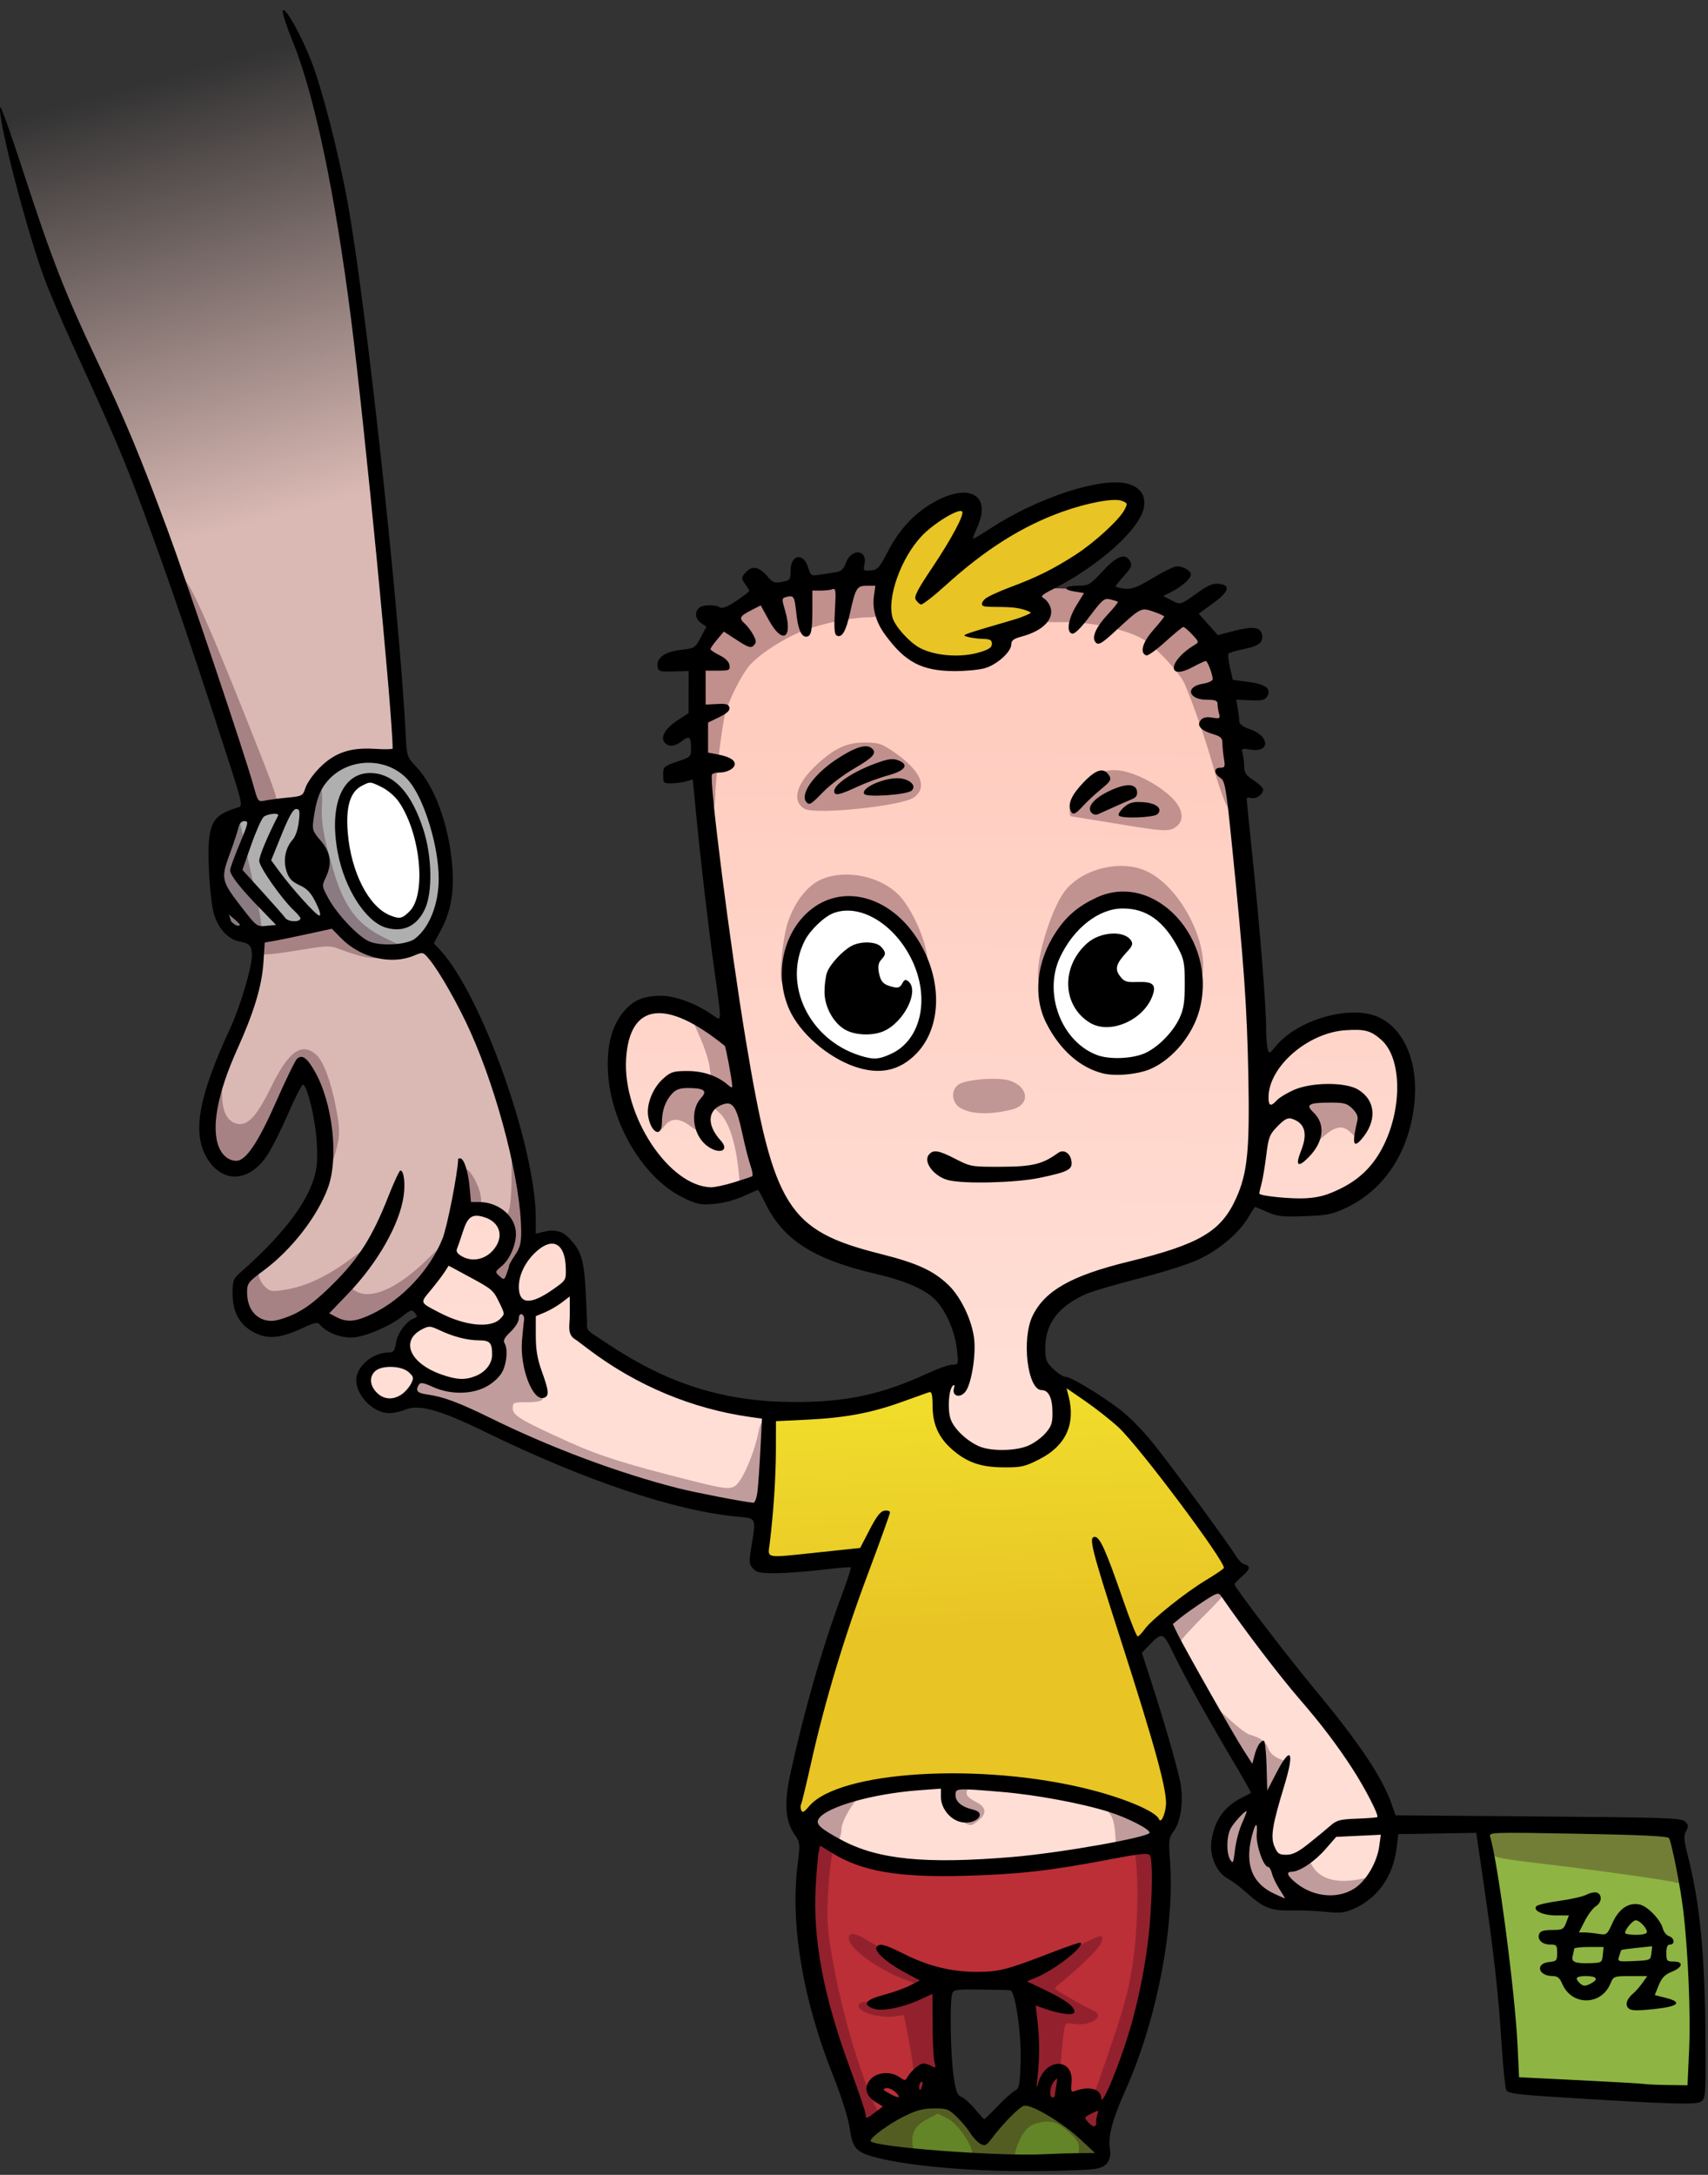 <svg width="238" height="303" viewBox="0 0 238 303" fill="none" xmlns="http://www.w3.org/2000/svg">
<rect x="0" y="0" width="238" height="303" fill="#333333" stroke="none"/>
<path d="M50.639 131.345C49.813 130.814 48.775 129.985 48.333 129.503C47.559 128.66 47.414 128.632 44.508 128.773C42.846 128.853 40.828 129.143 40.023 129.416C39.218 129.69 37.565 130.086 36.351 130.298C33.639 130.77 32.516 130.354 31.633 128.549C30.77 126.785 30.036 122.551 30.038 119.351C30.04 115.103 31.253 113.694 35.367 113.158C36.247 113.043 37.118 112.832 37.304 112.688C37.49 112.544 38.886 112.245 40.405 112.024L43.167 111.62L44.292 109.721C45.851 107.092 47.921 105.836 50.985 105.663C52.774 105.562 53.531 105.679 54.575 106.218C56.591 107.258 58.281 109.228 59.558 112.028C61.206 115.64 61.637 117.743 61.641 122.194C61.645 125.881 61.586 126.22 60.627 128.096C59.993 129.336 59.06 130.505 58.15 131.199C56.834 132.203 56.467 132.312 54.416 132.312C52.49 132.312 51.912 132.164 50.639 131.345ZM57.452 128.16C59.267 126.775 60.009 121.517 58.967 117.425C57.163 110.341 53.388 106.881 49.6 108.839C48.058 109.637 47.542 111.252 47.559 115.234C47.583 120.846 49.737 126.181 52.669 127.881C54.017 128.664 56.595 128.814 57.452 128.16Z" fill="#AFAFAF"/>
<path d="M151.399 296.101C150.963 295.637 150.463 295.256 150.288 295.256C149.591 295.256 143.286 292.087 143.294 291.74C143.298 291.536 143.451 290.76 143.633 290.016C144.081 288.18 144.072 282.55 143.617 280.517C143.413 279.606 142.847 277.971 142.36 276.883L141.473 274.906L140.097 275.184C139.341 275.337 137.215 275.467 135.374 275.471L132.026 275.479L131.378 277.001C130.53 278.991 130.503 284.668 131.323 288.485C132 291.634 131.766 292.21 129.806 292.218C127.993 292.226 124.072 293.587 122.262 294.839C120.437 296.102 120.553 296.189 119.265 292.566C118.766 291.164 117.72 288.266 116.94 286.128C113.869 277.71 112.697 270.956 112.939 263.077C113.059 259.2 113.216 257.923 113.657 257.251L114.221 256.39L115.822 257.366C118.033 258.712 122.195 259.95 126.196 260.452C132.533 261.247 144.8 260.269 155.362 258.126C161.739 256.833 161.364 256.423 161.104 264.404C160.799 273.754 159.65 279.24 155.68 290.307C153.768 295.637 153.131 296.921 152.388 296.941C152.281 296.944 151.836 296.566 151.399 296.101Z" fill="#BC2F37"/>
<path d="M161.212 253.855C159.785 252.135 150.769 249.419 143.286 248.456C130.083 246.755 115.488 248.633 112.823 252.375C112.011 253.516 111.659 253.574 111.164 252.649C110.375 251.174 115.206 232.499 119.017 222.295C119.942 219.818 120.647 217.746 120.583 217.69C120.519 217.634 120.011 217.361 119.453 217.083C118.561 216.638 117.927 216.634 114.213 217.048C111.889 217.307 109.226 217.478 108.297 217.427L106.606 217.334L106.642 215.474C106.753 210.05 107.562 197.675 107.829 197.347C108.02 197.112 109.563 196.955 111.885 196.934C116.844 196.89 121.333 196.09 125.874 194.443C130.497 192.766 131.452 192.566 131.452 193.273C131.452 193.562 131.3 193.893 131.114 194.007C130.592 194.33 130.714 197.769 131.296 199.161C131.999 200.845 132.671 201.527 134.664 202.58C136.164 203.373 136.733 203.473 139.735 203.473C142.472 203.473 143.411 203.336 144.673 202.753C147.731 201.339 149.127 198.093 148.025 194.959C147.71 194.064 147.516 193.141 147.594 192.909C147.753 192.433 149.369 192.321 149.369 192.785C149.369 192.949 150.695 194.047 152.316 195.224C156.135 197.999 158.338 200.245 161.931 205.023C167.176 212 171.343 217.914 171.343 218.382C171.343 218.633 170.925 219.098 170.413 219.414C164.073 223.333 161.068 225.808 158.995 228.819L157.707 230.689L159.277 235.674C161.761 243.565 163.229 249.261 163.229 251.009C163.229 252.204 163.028 252.857 162.455 253.523C161.742 254.352 161.646 254.378 161.212 253.855ZM129.64 91.667C127.773 91.173 123.773 87.351 123.478 85.78C122.886 82.623 125.232 76.909 128.382 73.835C130.696 71.577 133.524 70.118 134.315 70.775C134.601 71.012 134.834 71.461 134.834 71.774C134.834 72.45 131.804 77.652 129.891 80.26C128.173 82.602 127.899 83.293 128.687 83.293C129.013 83.293 130.111 82.443 131.127 81.403C137.057 75.337 147.562 69.677 154.306 68.914C155.993 68.724 156.436 68.79 157.109 69.335C158.234 70.246 157.881 71.041 155.133 73.79C151.548 77.375 145.203 81.208 140.243 82.785C136.977 83.824 137.1 84.061 140.857 83.972C142.342 83.937 143.252 84.091 143.844 84.479C144.655 85.01 144.668 85.067 144.113 85.679C143.476 86.383 140.801 87.466 138.806 87.827L137.537 88.057L138.468 88.887L139.398 89.716L138.468 90.546C137.956 91.002 136.968 91.534 136.271 91.727C134.71 92.161 131.391 92.131 129.64 91.667Z" fill="#E8C425"/>
<path d="M219.856 290.641C214.472 290.323 211.619 290.023 211.373 289.751C211.17 289.525 210.824 286.678 210.604 283.424C210.132 276.422 208.899 266.499 207.694 259.991C207.218 257.422 206.917 255.178 207.024 255.005C207.243 254.65 225.606 254.627 230.167 254.977L233.04 255.197L233.441 256.424C234.147 258.587 234.894 262.691 235.417 267.287C236.032 272.689 236.398 285.786 236.018 288.834L235.745 291.031L231.857 291.076C229.719 291.1 224.319 290.905 219.856 290.641Z" fill="#8EB443"/>
<path d="M132.975 300.643C127.047 300.265 121.633 299.428 120.988 298.79C119.729 297.545 126.105 293.306 129.71 292.991C132.02 292.79 133.266 293.492 135.243 296.108C135.941 297.032 136.657 297.836 136.834 297.895C137.01 297.954 138.326 296.776 139.758 295.277C141.19 293.778 142.575 292.552 142.835 292.552C144.241 292.552 149.419 295.894 151.864 298.381C153.07 299.607 153.13 299.756 152.627 300.258C152.164 300.722 150.997 300.815 144.895 300.875C140.942 300.915 135.578 300.809 132.975 300.643Z" fill="#638527"/>
<path d="M35.653 184.005C34.428 183.041 33.755 181.626 33.755 180.014C33.755 178.862 33.941 178.514 35.023 177.637C35.72 177.073 36.938 176.086 37.73 175.445C40.755 172.996 43.67 168.886 44.937 165.28C46.316 161.355 45.646 154.411 43.452 149.891C42.352 147.625 41.83 147.759 40.532 150.638C37.382 157.629 36.127 160.004 34.977 161.155C33.344 162.787 32.248 162.801 30.705 161.208C29.651 160.121 29.539 159.807 29.414 157.603C29.226 154.283 29.741 152.251 32.305 146.197C34.988 139.859 35.722 137.388 36.006 133.737C36.125 132.197 36.368 130.847 36.547 130.737C37.206 130.329 43.449 129.272 45.2 129.271C46.686 129.27 47.12 129.408 47.62 130.044C49.457 132.379 54.159 133.564 57.365 132.499C58.316 132.183 59.243 132.017 59.426 132.13C60.067 132.526 63.449 137.924 64.989 141.01C69.627 150.302 73.308 163.639 73.308 171.153C73.308 173.419 73.194 173.901 72.378 175.082C71.867 175.823 71.292 176.961 71.101 177.612C70.724 178.896 69.626 179.358 68.725 178.611C67.902 177.927 68.175 176.946 69.589 175.503C70.538 174.535 70.953 173.812 70.979 173.079C71.087 170.063 70.588 169.127 68.544 168.515C67.281 168.136 66.861 168.159 65.292 168.693C63.643 169.253 63.461 169.42 63.128 170.669C61.488 176.836 53.462 184.719 48.836 184.707C47.73 184.705 47.101 184.431 45.761 183.369C44.111 182.062 44.057 182.045 43.225 182.604C39.957 184.797 37.288 185.291 35.653 184.005ZM35.529 111.944C35.344 111.711 34.408 108.981 33.45 105.877C31.334 99.025 26.492 84.645 23.513 76.363C19.816 66.087 17.083 59.41 13.122 50.98C11.033 46.533 8.585 41.07 7.683 38.839C4.69 33.756 3.226 26.324 2.005 21.546C0.31 18.221 2.207 13.986 7.005 9.312C10.75 5.663 15.628 2.802 21.247 0.959C23.696 0.156 24.694 0.014 28.008 0C32.468 -0.018 34.833 0.621 38.279 2.775C41.081 4.527 41.922 5.764 41.803 6.684C41.749 7.103 42.149 7.551 42.256 7.737C42.628 8.373 43.868 12.468 44.712 15.851C47.617 27.492 49.544 40.923 52.499 70.109C54.669 91.555 55.605 104.095 55.08 104.727C54.759 105.114 54.154 105.181 52.349 105.03C50.636 104.886 49.563 104.988 48.238 105.422C45.711 106.248 44.746 107.044 43.716 109.149C43.221 110.159 42.642 111.119 42.427 111.283C42.091 111.539 37.333 112.375 36.247 112.369C36.038 112.367 35.714 112.176 35.529 111.944Z" fill="url(#paint0_linear_812_262)"/>
<path d="M177.596 264.667C177.037 264.421 176.301 263.912 175.961 263.536C175.62 263.161 174.527 262.454 173.53 261.966C171.594 261.019 170.571 259.729 170.205 257.771C169.729 255.224 171.549 252.1 174.107 251.077C174.936 250.745 175.401 250.34 175.401 249.951C175.401 249.132 173.3 245.144 168.273 236.423C165.965 232.42 163.777 228.481 163.412 227.67L162.747 226.195L164.088 225.034C166.018 223.362 169.363 221.181 169.782 221.32C169.979 221.386 171.59 223.423 173.362 225.847C175.135 228.27 177.687 231.606 179.035 233.259C180.382 234.912 182.726 237.786 184.243 239.646C187.371 243.481 190.018 247.414 191.637 250.633C194.254 255.838 192.734 261.866 188.225 264.167C186.885 264.85 184.281 265.023 183.008 264.512C182.59 264.345 181.983 264.419 181.419 264.705C180.301 265.273 178.944 265.261 177.596 264.667ZM126.676 259.735C123.198 259.366 120.231 258.562 117.958 257.372C112.974 254.764 112.534 254.261 113.929 252.767C115.619 250.956 118.875 249.858 125.538 248.854C130.794 248.062 133.317 247.999 137.37 248.561C139.043 248.794 142.162 249.208 144.3 249.482C148.525 250.024 155.16 251.655 157.109 252.63C157.78 252.966 158.753 253.343 159.271 253.467C160.479 253.758 161.203 255.172 160.502 255.873C159.419 256.955 146.458 259.158 137.708 259.746C132.016 260.129 130.383 260.128 126.676 259.735ZM103.226 209.842C97.625 209.105 84.742 205.561 80.069 203.473C78.674 202.85 76.356 201.874 74.917 201.306C73.479 200.737 70.816 199.531 69.001 198.625C62.124 195.193 59.465 194.505 56.284 195.333C54.057 195.913 53.597 195.811 52.094 194.4C49.964 192.399 51.104 189.782 54.106 189.782C56.155 189.782 56.737 189.332 56.509 187.926C56.339 186.881 56.473 186.591 57.699 185.366C59.489 183.576 59.718 182.841 58.734 182.045C57.973 181.428 57.972 181.422 58.624 180.58C61.974 176.254 62.389 175.567 63.357 172.737C64.084 170.609 64.657 169.51 65.283 169.043C66.144 168.4 66.222 168.398 67.713 168.967C68.559 169.29 69.48 169.88 69.759 170.278C70.869 171.864 69.93 174.702 67.957 175.723C66.936 176.25 66.272 177.681 66.941 177.909C67.149 177.98 67.91 178.573 68.634 179.226C69.769 180.252 70.057 180.366 70.735 180.057C71.315 179.792 71.57 179.331 71.709 178.293C72.196 174.664 76.734 171.213 78.48 173.142C79.457 174.221 80.069 177.529 80.069 181.722V185.691L82.689 187.746C87.707 191.683 95.823 195.133 103.019 196.388C104.584 196.66 106.089 197.071 106.365 197.299C106.787 197.65 106.828 198.535 106.628 202.961C106.317 209.789 106.104 210.221 103.226 209.842ZM137.708 202.668C134.063 201.731 131.449 198.802 131.459 195.668C131.467 193.672 132.572 191.506 133.915 190.862C134.9 190.39 135.001 189.922 134.841 186.57C134.66 182.771 132.374 179.205 129.039 177.52C128.043 177.017 125.103 176.056 122.505 175.385C119.907 174.714 116.788 173.688 115.575 173.105C112.924 171.832 109.603 168.671 108.5 166.371C107.763 164.836 107.667 164.766 106.322 164.766C105.547 164.766 103.85 165.07 102.55 165.442C98.363 166.639 96.548 166.186 93.175 163.101C89.231 159.494 86.49 153.565 86.494 148.648C86.496 145.096 86.939 143.719 88.651 141.932C89.998 140.526 90.213 140.425 91.854 140.425C93.855 140.425 95.912 141.333 99.169 143.652C101.118 145.04 101.235 145.077 102.144 144.601C102.779 144.268 103.033 143.917 102.918 143.533C102.521 142.212 99.959 123.305 98.971 114.395C98.163 107.119 97.891 103.105 97.859 97.999C97.818 91.486 97.847 91.182 98.621 89.729C99.822 87.477 102.704 84.857 105.5 83.476C108.144 82.17 115.265 80.636 119.618 80.435C122.628 80.296 122.733 80.365 122.65 82.411C122.521 85.612 122.655 86.188 124.028 88.3C126.318 91.824 129.003 92.972 134.304 92.694C137.97 92.502 139.561 91.729 140.061 89.898C140.402 88.649 140.569 88.51 142.519 87.838C143.669 87.442 144.845 86.923 145.131 86.685C146.004 85.962 145.739 85.012 144.455 84.254C143.796 83.866 143.313 83.376 143.381 83.167C143.449 82.958 144.133 82.565 144.901 82.295C146.083 81.879 147.069 81.864 151.299 82.195C158.789 82.781 162.529 83.949 165.767 86.713C168.133 88.734 168.541 89.401 169.36 92.598C170.326 96.366 172.021 108.374 172.021 111.452C172.021 112.995 172.394 117.826 172.849 122.186C173.707 130.392 174.725 143.837 174.725 146.958C174.725 150.395 175.841 150.381 179.333 146.9C182.482 143.76 184.55 142.792 188.108 142.792C190.681 142.792 191.721 143.247 193.406 145.112C194.911 146.778 195.343 148.261 195.345 151.773C195.348 156.591 193.553 160.832 190.195 163.941C186.776 167.107 183.856 168.066 178.998 167.619C176.444 167.384 175.636 167.357 173.627 167.44C173.109 167.461 172.555 167.964 171.89 169.016C170.742 170.833 168.216 172.83 165.481 174.082C164.405 174.574 161.09 175.573 158.113 176.302C149.287 178.463 146.369 179.967 144.806 183.162C144.063 184.68 143.909 185.461 143.909 187.691V190.387L145.402 191.88C146.96 193.438 147.343 194.466 147.343 197.092C147.343 199.805 144.206 202.369 140.412 202.756C139.483 202.851 138.266 202.812 137.708 202.668ZM159.513 148.456C162.146 147.657 164.473 145.566 165.628 142.961C168.784 135.846 165.507 127.129 159.015 125.372C153.985 124.01 149.181 126.664 146.568 132.247C145.648 134.214 145.512 134.869 145.509 137.379C145.505 140.67 146.123 142.407 148.35 145.357C150.792 148.592 155.112 149.791 159.513 148.456ZM124.448 148.18C127.279 147.394 129.361 144.224 129.683 140.211C130.113 134.856 126.839 128.691 122.404 126.507C119.977 125.312 116.306 125.383 114.121 126.668C111.304 128.324 109.777 131.557 109.773 135.871C109.769 140.438 112.107 144.241 116.376 146.613C119.516 148.358 122.043 148.848 124.448 148.18Z" fill="url(#paint1_linear_812_262)"/>
<path d="M119.076 147.563C115.679 146.405 112.756 143.603 111.174 139.991C109.15 135.369 110.625 130.031 114.674 127.326C116.024 126.423 116.645 126.227 118.15 126.227C120.656 126.227 122.001 126.872 124.506 129.278C127.429 132.085 128.816 134.911 129.023 138.483C129.205 141.63 128.592 143.568 126.781 145.573C124.469 148.132 122.348 148.68 119.076 147.563ZM152.244 147.392C148.643 145.683 145.99 141.445 145.991 137.403C145.991 133.922 148.973 129.254 152.733 126.85C153.98 126.053 154.602 125.889 156.381 125.889C157.823 125.889 158.939 126.1 159.788 126.533C161.572 127.443 164.141 130.311 165.153 132.523C165.925 134.208 165.999 134.722 165.868 137.498C165.703 141.03 165.077 142.581 162.841 145.006C159.948 148.145 155.8 149.079 152.244 147.392ZM53.09 127.588C50.113 125.431 48.048 120.947 47.716 115.916C47.502 112.686 47.99 110.585 49.218 109.447C50.983 107.811 52.646 107.974 54.842 109.998C57.473 112.423 59.109 116.914 59.109 121.712C59.109 124.941 58.789 125.984 57.332 127.495C55.995 128.881 54.908 128.905 53.09 127.588Z" fill="white"/>
<path d="M135.933 301.3C135.701 301.063 135.511 300.55 135.511 300.16C135.511 298.824 133.406 295.809 131.99 295.117L130.667 294.471L129.168 295.266C127.465 296.17 126.915 297.219 127.2 299.024C127.342 299.926 127.261 300.307 126.9 300.446C126.22 300.707 121.444 299.844 120.853 299.353C120.588 299.133 120.264 298.238 120.133 297.363C119.896 295.785 119.269 293.969 116.606 287.143C115.111 283.313 113.47 277.252 112.898 273.45C112.331 269.678 112.105 262.908 112.43 259.446C112.726 256.302 112.716 256.234 111.738 254.428C110.879 252.841 110.774 252.364 110.952 250.851C111.147 249.187 115.097 234.281 115.877 232.26C116.082 231.731 116.62 229.977 117.074 228.363C117.528 226.749 118.584 223.624 119.42 221.42L120.941 217.413L118.675 217.625C112.899 218.167 106.46 218.281 105.942 217.85C105.123 217.171 105.266 214.674 106.184 213.642C106.862 212.879 107.551 212.69 112.517 211.914C115.582 211.434 118.037 211.257 120.791 210.874C121.96 210.711 123.089 210.452 124.292 210.339C124.705 210.301 124.818 211.118 124.692 211.511C124.033 213.578 123.838 214.552 122.794 217.203C120.332 223.457 117.022 234.019 116.207 238.221C115.854 240.04 115.565 242.662 115.565 244.047C115.565 246.324 115.655 246.666 116.505 247.618C117.231 248.43 117.811 248.712 119.041 248.851C120.712 249.039 121.065 249.526 120.011 250.184C118.934 250.857 117.255 253.714 117.255 254.875C117.255 255.471 117.04 256.137 116.778 256.355C116.076 256.937 115.623 259.409 115.379 263.989C115.202 267.306 115.293 268.822 115.881 272.272C116.898 278.249 118.624 284.813 120.524 289.934C122.442 295.105 123.005 295.728 124.774 294.634C125.386 294.256 126.265 293.544 126.726 293.053C127.463 292.269 127.553 291.907 127.463 290.074C127.407 288.927 127.044 286.354 126.656 284.357L125.951 280.727L124.669 280.932C123.965 281.044 122.605 280.948 121.648 280.719C118.959 280.074 118.936 278.573 121.62 278.933C123.506 279.186 128.073 277.63 128.073 276.735C128.073 276.596 127.274 276.202 126.298 275.858C122.517 274.524 118.269 271.459 118.269 270.065C118.269 269.091 119.056 269.215 121.242 270.533C123.98 272.183 126.844 273.472 128.953 274.003C130.266 274.333 130.595 274.586 131.014 275.59C131.477 276.697 131.458 276.899 130.763 278.383C130.087 279.827 130.03 280.359 130.183 283.817C130.303 286.562 130.521 287.974 130.949 288.792C131.277 289.42 131.622 290.606 131.714 291.427C131.859 292.713 132.03 292.98 132.951 293.365C133.538 293.611 134.64 294.517 135.399 295.379C136.157 296.241 136.936 296.947 137.129 296.947C137.322 296.947 138.241 295.99 139.171 294.822C140.101 293.653 141.238 292.495 141.698 292.249C142.973 291.567 143.285 290.47 143.285 286.682C143.285 282.382 142.808 279.674 141.686 277.602C140.707 275.794 140.911 275.177 142.609 274.804C143.141 274.687 143.758 274.373 143.979 274.106C144.201 273.839 144.616 273.621 144.902 273.621C145.188 273.621 147.16 272.707 149.285 271.591C151.411 270.475 153.274 269.638 153.426 269.732C154.016 270.097 153.273 271.294 151.28 273.188C150.137 274.275 148.674 275.569 148.028 276.065C147.383 276.56 146.927 277.024 147.014 277.096C147.575 277.556 151.421 279.731 152.198 280.026C154.255 280.808 152.055 282.377 149.486 281.96C148.43 281.788 148.409 281.812 148.203 283.366C147.823 286.239 147.406 293.001 147.581 293.457C147.787 293.995 149.553 294.041 150.974 293.546C151.946 293.207 152.122 292.836 154.224 286.7C156.858 279.016 157.377 277.04 158.009 272.294C158.509 268.538 158.64 262.173 158.279 259.168L158.066 257.394H156.801H155.537L155.391 255.378C155.296 254.071 155.03 253.124 154.633 252.686C153.801 251.766 154.177 250.97 155.445 250.97C156.009 250.97 156.47 250.837 156.47 250.673C156.47 250.51 156.913 250.193 157.455 249.968C159.603 249.079 159.84 245.639 158.167 239.645C155.924 231.61 151.719 214.318 151.896 213.857C152.046 213.466 152.182 213.452 152.586 213.787C152.863 214.017 153.089 214.411 153.089 214.664C153.089 214.917 153.979 216.077 155.068 217.243C156.156 218.408 157.557 219.97 158.182 220.714C158.807 221.458 159.971 222.782 160.768 223.658C161.565 224.533 162.213 225.446 162.207 225.686C162.203 225.926 161.169 227.2 159.911 228.517C157.236 231.318 157.225 230.354 160.019 238.462C162.784 246.485 163.011 247.495 162.816 250.919C162.704 252.886 162.455 254.189 162.083 254.756C161.612 255.475 161.525 256.522 161.549 261.153C161.589 268.379 161.101 274.444 160.198 278.015C159.059 282.516 156.88 289.313 155.211 293.566C154.372 295.704 153.647 298.052 153.601 298.784C153.501 300.354 152.416 301.428 151.087 301.274C150.289 301.181 150.225 301.056 150.323 299.799C150.421 298.546 150.295 298.303 148.894 297.01C147.24 295.487 146.095 295.239 144.029 295.959C142.921 296.345 141.81 298.152 141.391 300.251C141.193 301.238 141.056 301.342 139.947 301.345C139.273 301.348 138.189 301.435 137.538 301.54C136.793 301.66 136.199 301.572 135.933 301.3ZM176.585 265.194C176.027 264.824 174.456 263.483 173.094 262.214C170.622 259.91 170.618 259.903 170.428 257.807C170.175 255.024 170.91 253.047 172.627 251.886C173.316 251.42 174.223 250.937 174.641 250.813C175.059 250.689 175.402 250.422 175.402 250.221C175.402 250.02 174.113 247.769 172.538 245.22C169.563 240.405 168.979 239.231 168.979 238.064C168.979 237.505 169.399 237.764 171.158 239.41C172.356 240.531 173.688 241.547 174.116 241.667C175.662 242.101 176.389 242.633 176.715 243.568C176.931 244.188 177.476 244.699 178.278 245.034C179.641 245.604 179.636 245.43 178.382 248.942C177.097 252.544 176.708 254.2 176.729 255.977C176.757 258.084 177.061 258.773 178.254 259.411C179.027 259.825 179.28 259.805 180.393 259.242C182.068 258.395 182.075 258.396 182.756 259.76C183.863 261.979 186.721 262.616 190.699 261.53C191.396 261.34 191.966 261.297 191.966 261.436C191.966 262.112 189.879 264.445 188.828 264.943C187.568 265.541 183.581 265.691 182.332 265.188C181.96 265.038 181.504 265.032 181.318 265.172C181.132 265.314 180.219 265.528 179.289 265.647C177.923 265.823 177.405 265.737 176.585 265.194ZM233.472 262.277C233.274 262.077 223.045 260.62 215.8 259.759C207.218 258.738 207.336 258.778 206.834 256.686C206.603 255.726 206.552 254.861 206.716 254.718C206.878 254.578 211.802 254.599 217.659 254.764C223.516 254.929 229.308 255.047 230.532 255.026C233.1 254.981 233.349 255.168 233.881 257.544C234.562 260.578 234.629 262.029 234.1 262.232C233.833 262.334 233.55 262.354 233.472 262.277ZM134.073 253.789C132.029 252.713 131.546 249.738 133.213 248.499C133.965 247.94 134.219 247.895 134.643 248.247C135.001 248.545 135.065 248.85 134.851 249.249C134.457 249.985 134.739 250.403 136.102 251.101C137.447 251.79 137.521 252.698 136.31 253.65C135.295 254.449 135.322 254.447 134.073 253.789ZM163.58 228.503C163.355 228.231 163.09 227.409 162.992 226.675C162.817 225.371 162.861 225.302 164.911 223.703C168.275 221.08 169.751 220.172 170.484 220.278C171.943 220.488 171.382 221.523 167.985 224.887C166.114 226.739 164.584 228.422 164.584 228.626C164.584 229.15 164.064 229.086 163.58 228.503ZM101.029 210.387C99.448 210.035 97.242 209.584 96.127 209.387C93.401 208.906 90.702 208.008 84.464 205.506C81.582 204.351 77.283 202.675 74.91 201.782C72.537 200.89 69.343 199.418 67.811 198.513C64.631 196.634 61.44 195.531 59.158 195.524C56.956 195.517 56.524 195.184 57.053 193.905C57.283 193.35 57.764 192.582 58.12 192.199L58.769 191.502L60.545 192.329C61.825 192.925 62.908 193.157 64.422 193.159C66.26 193.162 66.662 193.04 67.639 192.183C68.979 191.006 69.763 188.594 69.247 187.235C68.76 185.955 68.812 185.795 69.899 185.233C70.522 184.91 70.966 184.356 71.104 183.726C71.429 182.246 72.055 181.854 73.206 182.411C74.005 182.798 74.14 183.054 74.071 184.044C73.715 189.174 73.806 190.27 74.769 192.414C75.293 193.582 75.66 194.723 75.583 194.949C75.495 195.209 74.712 195.36 73.446 195.36C71.541 195.36 71.448 195.399 71.448 196.204C71.448 197.202 72.518 197.844 79.281 200.907C83.529 202.831 87.333 204.026 96.529 206.329C101.898 207.673 102.171 207.664 103.211 206.093C104.144 204.682 105.339 201.488 105.708 199.417C105.841 198.673 106.097 198.103 106.278 198.15C106.475 198.202 106.606 200.614 106.606 204.178C106.606 211.81 106.738 211.663 101.029 210.387ZM47.438 185.367C46.875 185.203 45.914 184.552 45.302 183.92L44.188 182.772L41.761 183.73C40.425 184.257 38.724 184.692 37.981 184.698C35.246 184.719 33.174 182.474 33.524 179.868C33.85 177.432 35.829 175.702 36.055 177.655C36.112 178.143 36.509 178.872 36.938 179.275C37.657 179.951 37.88 179.982 39.794 179.674C42.588 179.224 45.564 177.836 48.662 175.539C50.076 174.491 51.552 173.462 51.943 173.253C52.622 172.89 52.637 172.919 52.289 173.916C52.089 174.49 51.104 175.847 50.1 176.931L48.276 178.902L49.213 179.643C51.322 181.307 55.169 179.74 59.575 175.42C61.728 173.31 61.994 173.141 62.093 173.828C62.226 174.761 61.281 176.42 59.042 179.182C57.108 181.569 55.466 182.831 52.091 184.524C49.599 185.775 49.132 185.86 47.438 185.367ZM68.913 178.867C67.726 178.269 67.6 176.809 68.675 176.104C69.885 175.311 70.734 173.187 70.509 171.511C70.395 170.665 70.509 169.672 70.801 168.975C71.119 168.212 71.279 166.528 71.279 163.931C71.279 160.733 71.368 160.033 71.775 160.033C72.047 160.033 72.443 160.357 72.656 160.754C73.304 161.965 73.96 166.452 73.972 169.763C73.984 173.142 73.521 174.505 71.218 177.865C70.125 179.459 70.106 179.467 68.913 178.867ZM64.427 166.202C64.522 164.575 64.724 163.11 64.875 162.946C65.203 162.589 66.428 164.491 66.858 166.025C67.266 167.48 67.002 168.322 65.995 168.781C64.329 169.54 64.241 169.396 64.427 166.202ZM103.29 165.864C103.21 165.725 103.04 164.51 102.911 163.165C102.554 159.404 101.602 156.394 100.388 155.18C99.426 154.218 99.3 154.179 98.797 154.682C98.497 154.982 98.211 155.732 98.163 156.348C98.048 157.804 97.549 157.929 96.138 156.853C94.678 155.739 93.497 155.729 92.637 156.821C91.501 158.265 91.108 157.914 91.314 155.64C91.657 151.864 93.403 150.23 97.1 150.229L99.087 150.229L98.867 148.57C98.746 147.657 98.118 145.766 97.471 144.366C95.658 140.441 95.93 139.868 98.579 142.031C101.838 144.69 103.057 146.117 103.058 147.277C103.059 147.878 103.349 149.891 103.703 151.75C104.057 153.609 104.452 156.119 104.581 157.328C104.709 158.537 105.025 160.438 105.283 161.554C105.54 162.669 105.754 163.842 105.756 164.16C105.764 165.226 103.73 166.632 103.29 165.864ZM30.709 162.514C29.455 161.459 29.024 160.521 28.662 158.062C28.377 156.126 28.961 153.089 29.892 151.666C30.666 150.484 30.908 150.747 30.956 152.82C31.009 155.077 31.824 156.427 33.235 156.594C34.633 156.759 35.865 155.356 37.812 151.379C40.223 146.455 42.033 145.165 44.051 146.933C45.047 147.806 46.116 150.641 46.802 154.23C47.411 157.411 47.4 158.324 46.723 160.653C46.095 162.812 45.846 162.561 45.434 159.357C45.302 158.334 44.893 155.976 44.525 154.117C43.479 148.835 42.511 147.956 41.082 150.99C40.623 151.966 39.484 154.391 38.552 156.379C36.691 160.35 35.418 162.192 34.025 162.93C32.705 163.629 31.917 163.53 30.709 162.514ZM182.9 158.782C182.724 158.447 182.474 157.678 182.345 157.074C182.215 156.469 181.633 155.499 181.053 154.918L179.997 153.862L180.752 153.251C181.71 152.475 184.829 151.815 186.097 152.12C187.775 152.523 188.932 153.268 189.614 154.387C190.447 155.753 190.451 156.7 189.63 157.713L188.982 158.511L188.127 157.709C187.074 156.722 186.056 156.9 184.388 158.364C183.313 159.308 183.193 159.341 182.9 158.782ZM135.607 154.978C134.824 154.853 133.873 154.47 133.494 154.128C132.548 153.271 132.597 151.734 133.591 151.083C134.688 150.363 139.13 150.032 140.706 150.552C143.38 151.435 143.574 153.933 141.019 154.573C138.975 155.085 137.141 155.222 135.607 154.978ZM165.839 136.115C165.479 131.242 163.817 128.411 160.307 126.694C157.959 125.546 154.908 125.407 153.109 126.367C150.064 127.991 146.946 132.058 145.855 135.828C145.26 137.883 144.638 137.784 144.638 135.635C144.638 132.426 146.806 125.962 148.575 123.895C151.145 120.892 156.406 119.739 159.869 121.419C165.25 124.03 169.41 133.571 166.922 137.596C166.536 138.223 166.177 138.735 166.126 138.735C166.075 138.735 165.946 137.556 165.839 136.115ZM108.914 136.845C108.533 135.85 109.101 130.471 109.804 128.424C110.837 125.417 112.673 123.17 114.729 122.398C118.411 121.015 123.411 122.314 125.745 125.26C128.088 128.219 130.067 134.158 128.851 134.582C128.627 134.66 128.038 133.919 127.536 132.929C126.301 130.492 122.569 126.664 121.004 126.229C119.304 125.757 117.09 125.807 115.808 126.346C113.504 127.314 110.521 131.522 110.5 133.833C110.488 135.24 109.855 137.383 109.454 137.383C109.271 137.383 109.028 137.141 108.914 136.845ZM50.827 133.328C50.083 133.175 48.671 132.745 47.688 132.371C45.912 131.696 45.876 131.696 41.941 132.334C36.458 133.223 35.91 133.202 35.632 132.094C35.509 131.602 35.554 131.053 35.733 130.874C35.912 130.695 38.469 130.156 41.414 129.675C44.36 129.194 46.818 128.77 46.876 128.732C46.934 128.694 46.364 127.435 45.61 125.935C44.022 122.776 42.544 117.47 42.544 114.925C42.544 112.981 43.339 110.265 44.09 109.642C44.503 109.299 45.038 109.319 44.856 112.552C44.702 115.269 45.603 118.222 46.236 120.499C47.758 125.978 49.493 128.676 53.552 130.634C54.842 131.257 55.957 131.809 56.03 131.862C56.348 132.091 55.295 132.924 54.453 133.108C53.946 133.219 53.227 133.376 52.855 133.457C52.483 133.538 51.571 133.48 50.827 133.328ZM32.52 129.981C31.277 129.209 31.026 128.334 30.178 121.81C29.632 117.61 29.634 117.543 30.346 115.894C30.805 114.83 31.392 114.073 31.968 113.804C33.111 113.271 33.221 113.438 33.916 116.754C34.209 118.152 34.844 121.046 35.327 123.184C36.403 127.952 36.624 129.581 36.244 129.948C35.544 130.626 33.585 130.643 32.52 129.981ZM155.287 114.709C152.126 114.184 149.426 113.747 149.286 113.737C148.954 113.713 148.957 112.118 149.289 111.972C149.43 111.91 150.061 111.175 150.692 110.338C152.604 107.804 153.372 107.299 155.326 107.297C157.444 107.295 160.982 108.968 163.147 110.994C164.859 112.597 165.136 114.307 163.832 115.221C162.868 115.896 162.207 115.856 155.287 114.709ZM98.03 112.451C97.45 109.875 96.896 95.26 97.299 93.147C98.102 88.933 101.358 85.028 105.473 83.346C109.901 81.535 114.732 80.589 119.551 80.589C122.478 80.589 123.002 80.921 123.002 82.776C123.002 83.594 122.854 84.654 122.673 85.131C122.391 85.872 122.133 85.999 120.898 86.01C118.639 86.028 114.606 86.854 112.063 87.82C109.195 88.908 105.467 91.349 104.264 92.927C103.1 94.452 101.54 97.607 101.055 99.415C100.591 101.145 99.692 108.564 99.683 110.739C99.675 112.456 99.204 114.057 98.704 114.057C98.532 114.057 98.229 113.334 98.03 112.451ZM170.728 111.787C170.318 110.897 169.54 108.572 168.998 106.619C168.055 103.219 166.294 98.124 165.096 95.326C164.465 93.852 161.484 90.574 159.575 89.254C157.544 87.85 152.493 86.676 148.482 86.675L145.058 86.674L144.652 85.693C144.428 85.154 143.878 84.367 143.428 83.944C142.978 83.521 142.61 82.985 142.61 82.752C142.61 82.305 145.284 81.847 148.019 81.826C151.679 81.797 161.847 83.926 164.488 85.273C166.182 86.137 169.316 89.471 169.316 90.408C169.316 90.811 169.541 92.007 169.815 93.066C170.565 95.959 172.325 107.788 172.433 110.665C172.511 112.732 172.433 113.208 172 113.297C171.65 113.369 171.221 112.86 170.728 111.787ZM112.104 112.68C110.283 111.619 110.945 109.199 113.776 106.566C116.287 104.231 118.017 103.434 120.546 103.446C122.429 103.456 122.854 103.595 124.54 104.756C128.294 107.342 129.321 109.638 127.371 111.088C125.752 112.291 113.61 113.557 112.104 112.68ZM34.994 112.479C34.871 112.355 34.769 111.983 34.769 111.653C34.769 110.461 29.145 93.309 25.795 84.285C24.817 81.651 24.818 80.103 25.798 80.917C26.693 81.659 29.255 87.418 34.129 99.644C38.751 111.235 38.935 111.789 38.323 112.236C37.666 112.717 35.398 112.882 34.994 112.479Z" fill="#300016" fill-opacity="0.298"/>
<path d="M161.212 253.855C159.785 252.135 150.769 249.42 143.286 248.456C130.083 246.755 115.488 248.633 112.823 252.376C112.011 253.516 111.659 253.574 111.164 252.649C110.375 251.174 115.206 232.499 119.017 222.295C119.942 219.818 120.647 217.746 120.583 217.69C120.519 217.634 120.011 217.361 119.453 217.083C118.561 216.638 117.927 216.634 114.213 217.048C111.889 217.307 109.226 217.478 108.297 217.427L106.606 217.334L106.642 215.474C106.753 210.05 107.562 197.675 107.829 197.347C108.02 197.112 109.563 196.955 111.885 196.934C116.844 196.89 121.333 196.09 125.874 194.443C130.497 192.766 131.452 192.566 131.452 193.273C131.452 193.562 131.3 193.893 131.114 194.008C130.592 194.33 130.714 197.769 131.296 199.161C131.999 200.845 132.671 201.528 134.664 202.58C136.164 203.373 136.733 203.473 139.735 203.473C142.472 203.473 143.411 203.336 144.673 202.753C147.731 201.339 149.127 198.093 148.025 194.96C147.71 194.064 147.516 193.141 147.594 192.909C147.753 192.434 149.369 192.321 149.369 192.785C149.369 192.949 150.695 194.047 152.316 195.224C156.135 197.999 158.338 200.245 161.931 205.023C167.176 212 171.343 217.914 171.343 218.382C171.343 218.633 170.925 219.098 170.413 219.414C164.073 223.333 161.068 225.808 158.995 228.819L157.707 230.689L159.277 235.674C161.761 243.565 163.229 249.261 163.229 251.009C163.229 252.204 163.028 252.857 162.455 253.523C161.742 254.352 161.646 254.378 161.212 253.855Z" fill="url(#paint2_linear_812_262)"/>
<path d="M140.074 302.452C130.5 302.267 121.455 301.02 119.705 299.644C118.937 299.041 118.71 298.49 118.392 296.446C118.167 295.006 117.222 292.016 116.126 289.275C111.89 278.689 110.107 268.181 111.133 259.866C111.509 256.824 111.5 256.735 110.69 255.542C109.41 253.655 109.247 251.19 110.135 247.119C112.072 238.234 114.577 229.537 117.332 222.136C118.079 220.129 118.634 218.431 118.564 218.362C118.495 218.293 116.689 218.445 114.551 218.7C112.413 218.955 109.508 219.17 108.096 219.178C105.949 219.191 105.428 219.083 104.919 218.52C104.369 217.912 104.347 217.615 104.697 215.496C105.374 211.399 105.444 211.548 102.708 211.294C94.019 210.486 81.392 206.237 67.508 199.447C61.327 196.425 58.364 195.604 56.478 196.392C55.834 196.661 54.832 196.881 54.251 196.88C52.045 196.877 49.647 194.481 49.645 192.278C49.642 190.378 51.925 188.43 54.153 188.43C54.843 188.43 54.999 188.221 55.188 187.042C55.406 185.682 56.674 184.003 57.76 183.638C58.186 183.495 58.193 183.383 57.809 182.917C57.395 182.415 57.242 182.455 56.118 183.353C54.39 184.735 51.148 186.148 49.297 186.326C47.683 186.481 45.516 185.679 44.615 184.593C44.249 184.151 43.935 184.209 42.103 185.054C39.053 186.461 37.323 186.618 35.447 185.658C33.404 184.612 32.416 182.841 32.408 180.21C32.404 178.438 32.504 178.155 33.436 177.337C39.085 172.372 42.544 167.973 43.708 164.274C44.196 162.721 44.283 161.659 44.134 159.065C43.96 156.025 42.887 151.495 42.248 151.1C42.099 151.008 41.174 152.79 40.192 155.06C39.211 157.33 37.885 159.977 37.246 160.941C34.593 164.944 30.62 164.901 28.573 160.846C26.842 157.417 27.837 152.413 32.062 143.299C33.49 140.217 35.111 134.762 35.102 133.068C35.094 131.776 34.781 131.428 33.392 131.173C31.822 130.885 30.467 129.442 29.819 127.371C29.529 126.441 29.221 123.765 29.115 121.245C28.846 114.855 29.389 113.638 32.995 112.55C33.947 112.263 34.094 112.881 30.298 101.21C26.136 88.418 23.017 79.354 19.828 70.785C17.207 63.744 15.89 60.657 10.164 48.135C8.676 44.881 6.892 40.698 6.2 38.839C3.664 32.023 -0.408 16.233 0.033 14.928C0.113 14.692 1.588 18.834 3.311 24.133C7.158 35.962 9.119 40.981 13.514 50.239C17.423 58.474 19.527 63.519 23.342 73.809C26.061 81.143 34.126 105.142 35.314 109.433C35.947 111.72 35.961 111.738 36.966 111.531C37.524 111.417 38.927 111.232 40.083 111.121C42.129 110.924 42.196 110.886 42.581 109.72C42.799 109.061 43.687 107.811 44.555 106.943C46.646 104.852 48.82 104.111 52.223 104.33C53.593 104.418 54.714 104.398 54.714 104.287C54.702 99.494 50.829 59.48 48.937 44.586C46.672 26.747 43.793 13.09 40.713 5.572C39.845 3.451 39.261 1.588 39.417 1.432C39.812 1.038 41.892 4.754 43.367 8.488C44.84 12.215 47.206 21.411 48.437 28.19C50.999 42.3 55.656 85.038 56.541 102.563C56.682 105.351 56.725 105.477 57.982 106.802C60.597 109.556 62.602 115.097 63.027 120.743C63.297 124.317 62.81 127.029 61.441 129.587L60.457 131.425L61.27 132.291C67.054 138.457 74.652 159.721 74.659 169.758L74.66 171.878L75.59 171.659C76.101 171.538 76.595 171.441 76.688 171.443C78.053 171.47 78.585 171.714 79.535 172.751C81.093 174.452 81.435 175.761 81.659 180.889L81.8 184.118C81.741 185.128 81.828 185.33 82.61 185.852L84.645 187.206C93.108 192.838 100.875 195.278 110.494 195.328C117.876 195.365 122.816 194.311 129.306 191.312C130.726 190.657 132.265 190.12 132.728 190.12C133.56 190.12 133.567 190.095 133.336 188.007C133.073 185.62 132.015 183.05 130.617 181.397C129.268 179.801 126.445 178.507 122.103 177.495C113.395 175.464 109.164 172.772 106.667 167.672C106.157 166.631 105.687 165.78 105.623 165.78C105.558 165.78 104.633 166.179 103.567 166.667C102.409 167.197 100.761 167.624 99.469 167.727C97.539 167.882 97.08 167.788 95.151 166.838C89.35 163.982 84.704 155.785 84.685 148.37C84.677 145.152 85.377 142.802 86.892 140.964C88.234 139.336 89.65 138.735 92.144 138.735C94.146 138.736 97.115 139.856 99.374 141.465C100.603 142.34 100.596 142.667 99.525 135.014C98.678 128.96 97.656 120.171 96.937 112.765L96.533 108.6L95.654 108.854C95.17 108.994 94.242 109.119 93.591 109.132C92.46 109.154 92.408 109.103 92.408 107.972C92.408 106.834 92.483 106.763 94.352 106.119C96.235 105.471 96.296 105.412 96.296 104.232C96.296 102.638 96.045 102.445 95.022 103.25C94.031 104.029 93.153 104.102 92.611 103.449C91.99 102.7 92.694 101.487 94.4 100.365L95.943 99.351L95.951 96.419L95.959 93.487L93.846 93.545C91.908 93.599 91.724 93.543 91.628 92.864C91.455 91.651 92.648 90.794 94.861 90.544C96.784 90.327 96.867 90.275 97.639 88.821L98.434 87.321L97.704 86.809C96.895 86.243 96.755 85.337 97.379 84.713C97.852 84.24 99.633 84.183 100.322 84.619C100.65 84.827 101.357 84.549 102.604 83.721C103.597 83.061 104.405 82.429 104.399 82.316C104.395 82.203 104.165 81.815 103.892 81.454C103.247 80.601 103.265 80.381 104.047 79.6C104.875 78.771 105.849 79.01 106.942 80.308C107.669 81.172 107.927 81.27 108.966 81.075C110.078 80.867 110.157 80.767 110.157 79.579C110.157 77.177 111.996 76.893 112.656 79.193C112.937 80.174 113.056 80.248 114.095 80.088C114.718 79.991 115.73 79.835 116.344 79.741C117.243 79.603 117.542 79.343 117.881 78.407C118.621 76.36 120.913 76.534 120.459 78.603C120.263 79.495 120.313 79.547 121.314 79.478C122.276 79.413 122.51 79.154 123.734 76.802C125.385 73.632 127.6 71.312 130.403 69.818C135.234 67.243 138.157 69.085 136.174 73.456C135.803 74.273 135.543 74.986 135.596 75.04C135.65 75.093 136.756 74.443 138.053 73.595C144.608 69.314 153.494 66.421 157.102 67.392C158.878 67.871 159.673 68.998 159.404 70.655C158.917 73.653 153.174 78.823 146.691 82.101C145.145 82.882 144.948 83.081 145.442 83.357C145.765 83.538 146.169 84.055 146.34 84.505C146.982 86.195 145.374 87.882 142.357 88.684C141.255 88.977 140.92 89.229 140.92 89.763C140.92 90.822 138.882 92.644 137.181 93.107C136.356 93.331 134.46 93.507 132.967 93.499C128.415 93.471 126.1 92.244 123.288 88.364C122.07 86.686 121.535 84.819 121.773 83.082L121.976 81.603H120.811C119.406 81.603 119.217 81.906 118.447 85.39C117.868 88.012 117.286 88.969 116.548 88.513C116.264 88.338 116.204 87.347 116.339 85.077C116.503 82.326 116.46 81.915 116.02 82.084C115.74 82.191 114.991 82.279 114.355 82.279H113.2V84.956C113.2 87.912 113.016 88.702 112.33 88.702C111.637 88.702 111.188 87.605 110.949 85.327C110.714 83.077 110.604 82.902 109.585 83.168C108.923 83.341 108.915 83.416 109.38 85.004C110.532 88.933 109.059 89.884 107.157 86.439L106.001 84.345L104.721 84.997C103.062 85.844 102.927 86.113 103.777 86.882C104.163 87.231 104.706 87.955 104.982 88.49C105.409 89.315 105.415 89.533 105.022 89.927C104.628 90.322 104.277 90.21 102.71 89.194L100.862 87.996L99.933 89.097C99.422 89.703 99.003 90.305 99.003 90.436C99.003 90.568 99.574 90.954 100.271 91.294C101.084 91.692 101.577 92.187 101.647 92.674C101.746 93.377 101.627 93.435 100.041 93.435H98.327V95.799V98.163L99.92 98.081C101.199 98.015 101.537 98.114 101.634 98.584C101.719 98.997 101.303 99.388 100.21 99.919L98.665 100.669V102.761V104.854L99.927 105.091C101.567 105.398 102.384 105.85 102.384 106.45C102.384 107.059 101.336 107.634 100.228 107.634C99.762 107.634 99.306 107.755 99.214 107.904C98.787 108.595 101.721 131.646 103.935 144.989C107.803 168.31 109.794 171.456 122.753 174.712C127.813 175.984 130.115 177.044 132.198 179.067C133.955 180.771 135.526 184.144 135.759 186.709C135.976 189.109 135.317 192.912 134.511 193.908C133.76 194.835 132.642 194.512 132.921 193.448C133.053 192.941 133.003 192.833 132.752 193.084C132.19 193.646 132.014 196.341 132.452 197.669C132.907 199.048 134.732 200.787 136.503 201.528C138.116 202.204 141.427 202.164 143.2 201.447C143.988 201.128 145.091 200.346 145.651 199.708C146.51 198.729 146.667 198.273 146.657 196.785C146.645 194.756 146.117 193.67 145.148 193.67C143.173 193.67 142.313 186.519 143.9 183.296C145.625 179.793 149.318 177.712 157.252 175.773C167.091 173.368 170.12 171.598 172.206 167.032C173.827 163.485 174.153 160.278 173.949 149.891C173.76 140.252 173.342 134.333 171.721 118.299C170.84 109.577 170.71 108.813 170.043 108.369C169.113 107.752 169.111 106.957 170.04 106.957C170.684 106.957 170.738 106.824 170.55 105.69C170.435 104.992 170.339 104.028 170.337 103.546C170.334 102.822 170.105 102.601 169.021 102.277C167.312 101.765 166.705 101.071 167.318 100.332C167.636 99.949 168.101 99.846 168.916 99.979C169.972 100.15 170.05 100.104 169.866 99.42C169.757 99.01 169.665 98.409 169.662 98.083C169.658 97.611 169.36 97.492 168.178 97.492C165.564 97.492 165.103 95.659 167.616 95.257C168.367 95.137 168.981 94.853 168.981 94.626C168.981 93.975 168.263 92.083 168.016 92.083C167.893 92.083 167.057 92.474 166.159 92.953C162.506 94.897 162.799 92.04 166.478 89.838C167.092 89.471 167.076 89.404 166.129 88.402C165.583 87.823 165.028 87.35 164.895 87.35C164.763 87.35 163.638 88.271 162.396 89.397C161.153 90.523 159.959 91.386 159.742 91.315C158.777 90.999 159.174 89.527 160.688 87.803C161.531 86.843 162.22 85.983 162.22 85.891C162.22 85.799 161.536 85.49 160.7 85.205C158.979 84.619 158.99 84.613 155.226 88.094C153.426 89.758 152.958 89.981 152.574 89.359C152.143 88.663 152.802 87.27 154.341 85.625C155.198 84.709 155.838 83.907 155.764 83.843C155.689 83.779 155.215 83.627 154.709 83.506C153.871 83.305 153.622 83.51 151.868 85.84C150.639 87.472 149.751 88.353 149.406 88.282C148.548 88.105 148.833 86.233 150.009 84.322L151.054 82.624L149.713 82.409C147.96 82.129 148.315 81.603 150.257 81.603C151.68 81.603 151.895 81.474 153.654 79.575C155.663 77.405 156.828 76.991 157.483 78.213C157.779 78.768 157.639 79.103 156.649 80.198C155.995 80.923 155.459 81.595 155.459 81.692C155.459 81.788 156.014 81.932 156.692 82.011C157.706 82.129 158.403 81.867 160.633 80.527C162.123 79.631 163.632 78.899 163.987 78.899C164.884 78.899 165.939 79.513 165.939 80.035C165.939 80.608 164.708 81.715 163.254 82.451L162.09 83.04L163.253 83.641C164.524 84.298 164.452 84.321 167.099 82.425C168.307 81.56 169.051 81.259 169.801 81.333C171.537 81.503 171.284 82.41 169.045 84.039L167.038 85.499L168.363 86.993L169.689 88.486L172.007 87.885C174.513 87.235 175.577 87.358 175.831 88.327C176.122 89.439 175.446 90.012 173.36 90.423C172.244 90.642 171.258 90.94 171.169 91.084C171.08 91.228 171.181 92.105 171.397 93.033L171.787 94.721L173.983 95.008C176.408 95.324 177.237 95.992 176.539 97.069C176.235 97.54 175.759 97.642 174.214 97.569L172.271 97.478L172.482 98.752C172.598 99.454 172.695 100.269 172.697 100.565C172.699 100.893 173.241 101.281 174.088 101.56C176.915 102.493 177.075 104.89 174.28 104.444C173.024 104.243 172.965 104.272 173.161 105.003C173.274 105.427 173.37 106.243 173.372 106.816C173.376 107.641 173.636 108.029 174.622 108.676C175.307 109.125 175.922 109.665 175.989 109.876C176.188 110.502 175.061 111.396 174.355 111.172C174.003 111.06 173.715 111.114 173.715 111.291C173.715 111.469 174.093 115.244 174.556 119.681C175.557 129.284 176.417 140.077 176.424 143.13C176.426 144.338 176.523 145.679 176.638 146.11C176.844 146.878 176.866 146.871 177.813 145.722C180.808 142.088 187.997 139.998 191.896 141.626C195.73 143.228 197.786 148.241 197.036 154.157C196.2 160.745 192.816 165.795 187.575 168.275C185.643 169.189 184.944 169.33 181.789 169.442C178.698 169.552 177.977 169.471 176.59 168.858C175.705 168.467 174.939 168.146 174.887 168.146C174.835 168.146 174.402 168.813 173.924 169.628C172.694 171.729 169.963 174.059 167.144 175.415C165.78 176.071 162.154 177.235 158.825 178.084C155.58 178.913 152.239 179.889 151.403 180.254C147.511 181.949 145.656 184.384 145.656 187.794C145.656 189.449 145.776 189.766 146.771 190.73C147.384 191.324 148.142 191.81 148.456 191.81C149.188 191.81 153.068 194.133 155.979 196.313C157.305 197.306 159.299 199.337 160.804 201.227C163.64 204.79 171.317 215.253 172.234 216.805C172.555 217.348 173.096 217.865 173.435 217.954C174.316 218.184 174.202 218.669 173.038 219.648C172.481 220.118 172.024 220.61 172.024 220.742C172.024 221.142 179.494 230.896 183.394 235.589C189.328 242.729 192.585 247.584 193.852 251.178L194.462 252.907L214.361 253.066C232.197 253.209 234.318 253.283 234.813 253.778C235.277 254.242 235.298 254.458 234.942 255.123C234.59 255.782 234.634 256.366 235.204 258.6C236.875 265.145 237.57 272.318 237.642 283.748C237.693 292.01 237.67 292.372 237.019 292.803C236.311 293.273 232.632 293.155 216.708 292.152C211.445 291.821 210.122 291.639 209.898 291.216C209.745 290.928 209.448 288.03 209.239 284.776C208.781 277.662 208.205 272.488 206.782 262.71L205.711 255.349L200.278 255.442L194.846 255.534L194.594 257.554C194.109 261.438 191.956 264.465 188.633 265.935C187.362 266.497 186.741 266.564 184.728 266.354C183.412 266.216 181.241 266.13 179.903 266.161C177.096 266.229 176.043 265.809 173.695 263.688C172.847 262.922 171.661 262.032 171.059 261.71C169.506 260.881 168.5 258.517 168.812 256.434C169.237 253.599 170.598 251.676 173.038 250.46C173.689 250.136 174.264 249.835 174.315 249.792C174.367 249.748 173.287 247.828 171.916 245.524C168.404 239.621 165.117 233.696 163.543 230.428C162.055 227.34 161.948 227.305 160.078 229.27L159.119 230.278L160.472 234.455C162.121 239.544 163.711 245.004 164.375 247.855C164.991 250.498 164.63 253.669 163.546 255.135C162.871 256.049 162.829 256.382 163.035 259.213C163.707 268.436 161.191 281.442 156.863 291.121C155.022 295.237 154.381 297.607 154.65 299.294C154.917 300.961 154.246 301.914 152.624 302.171C151.211 302.394 144.657 302.541 140.074 302.452ZM150.352 299.974L152.582 299.958L150.514 298.029C147.993 295.678 143.606 293.08 142.663 293.379C141.986 293.594 139.724 295.898 138.199 297.926C137.447 298.927 137.249 299.023 136.624 298.689C136.23 298.478 135.601 297.81 135.225 297.203C134.849 296.597 133.99 295.568 133.316 294.917C132.199 293.839 131.918 293.735 130.137 293.745C128.638 293.753 127.68 294.006 126.016 294.829C123.872 295.89 121.312 297.764 121.312 298.271C121.312 299.105 139.221 300.47 145.619 300.124C146.995 300.049 149.125 299.982 150.352 299.974ZM152.752 295.622C152.752 295.265 152.842 294.737 152.953 294.449C153.134 293.977 153.047 293.977 152.087 294.456C151.067 294.966 151.045 295.017 151.6 295.63C152.341 296.448 152.752 296.445 152.752 295.622ZM122.008 292.852C120.603 291.998 120.332 290.722 121.33 289.66C122.258 288.671 124.131 288.545 125.337 289.39C126.075 289.907 126.154 289.907 126.446 289.386C126.926 288.527 128.146 287.482 128.666 287.482C128.922 287.482 129.431 287.642 129.797 287.838C130.404 288.163 130.44 288.112 130.212 287.246C130.075 286.725 129.956 284.385 129.948 282.046L129.932 277.794L128.185 278.593C125.743 279.711 122.914 280.263 121.742 279.851C120.119 279.28 120.609 278.593 123.102 277.939C124.366 277.608 126.026 277.018 126.79 276.629L128.18 275.92L126.013 274.763C123.585 273.466 121.785 271.856 122.135 271.291C122.513 270.678 123.22 270.85 125.967 272.225C129.408 273.947 132.622 274.732 136.186 274.72C139.268 274.708 140.291 274.441 146.778 271.936C148.792 271.158 150.5 270.582 150.574 270.655C151.115 271.197 147.134 274.334 144.45 275.479L143.116 276.048L145.714 277.298C148.53 278.653 149.708 279.537 149.708 280.296C149.708 280.846 147.827 280.643 145.579 279.85L144.314 279.404L144.56 281.499C144.868 284.117 144.874 286.72 144.576 289.341C144.393 290.956 144.413 291.129 144.676 290.186C145.658 286.656 149.649 286.648 149.312 290.178C149.205 291.307 149.272 291.519 149.697 291.355C151.722 290.571 153.404 291 153.455 292.313C153.498 293.418 155.181 289.641 156.788 284.835C158.413 279.974 159.684 273.849 160.168 268.552C160.591 263.913 160.623 259.089 160.234 258.476C160.009 258.12 158.905 258.235 154.577 259.061C146.321 260.637 142.037 261.123 134.494 261.337C125.138 261.602 120.069 260.723 115.849 258.103L114.276 257.127L114.079 258.022C113.97 258.515 113.783 260.667 113.663 262.805C113.243 270.269 114.775 278.279 118.581 288.516C119.71 291.552 120.634 294.319 120.634 294.665C120.634 295.224 120.765 295.193 121.827 294.383L123.021 293.472L122.008 292.852ZM139.005 293.442C139.965 292.443 141.055 291.466 141.427 291.268C142.026 290.951 142.116 290.498 142.22 287.274C142.344 283.398 141.48 277.39 140.782 277.282C140.579 277.25 138.71 277.207 136.63 277.184C133.09 277.144 132.836 277.186 132.663 277.832C132.335 279.054 132.455 286.213 132.852 289.054C133.177 291.38 133.356 291.863 133.995 292.155C134.412 292.345 135.266 293.118 135.893 293.872C136.519 294.627 137.083 295.247 137.146 295.25C137.208 295.254 138.045 294.44 139.005 293.442ZM124.81 291.505C124.42 291.115 123.816 290.856 123.467 290.929C122.935 291.041 122.996 291.152 123.848 291.624C125.248 292.401 125.655 292.35 124.81 291.505ZM147.005 291.918C147.005 291.755 147.092 291.109 147.198 290.481C147.381 289.401 147.363 289.375 146.86 289.996C146.269 290.726 146.139 292.214 146.666 292.214C146.852 292.214 147.005 292.081 147.005 291.918ZM128.509 290.523C128.607 290.151 128.549 289.932 128.38 290.036C128.211 290.14 128.073 290.444 128.073 290.712C128.073 291.412 128.303 291.312 128.509 290.523ZM235.372 285.537C235.597 280.64 235.226 271.852 234.554 266.183C234.174 262.974 232.935 256.691 232.564 256.09C232.393 255.814 228.696 255.636 219.88 255.477C207.724 255.259 207.441 255.269 207.64 255.901C208.713 259.321 211.113 277.565 211.464 284.977L211.673 289.403L220.16 289.821C224.827 290.05 228.874 290.285 229.153 290.342C229.432 290.398 230.894 290.463 232.402 290.484L235.144 290.524L235.372 285.537ZM226.903 279.774C226.405 279.275 226.687 278.462 227.629 277.679C227.927 277.432 228.478 276.798 228.854 276.27L229.537 275.311H227.189C224.892 275.311 224.831 275.335 224.415 276.336C223.811 277.796 222.527 278.691 221.039 278.691C219.552 278.691 218.268 277.796 217.664 276.336C217.344 275.565 217.019 275.31 216.35 275.306C214.309 275.294 213.894 273.538 215.887 273.346C216.889 273.249 216.983 273.141 216.983 272.078C216.983 271.023 216.893 270.916 216.01 270.916C214.884 270.916 214.173 270.23 214.478 269.438C214.631 269.038 215.121 268.888 216.269 268.888C217.714 268.888 217.881 268.801 218.232 267.874L218.614 266.859H216.849C214.98 266.859 213.505 266.156 214.109 265.554C214.295 265.369 215.732 265.043 217.302 264.83C218.871 264.617 220.573 264.227 221.083 263.963C221.594 263.699 222.249 263.575 222.539 263.686C223.295 263.976 223.192 265.089 222.363 265.589C221.975 265.823 221.288 266.737 220.836 267.62L220.014 269.226L220.78 269.23C221.202 269.232 222.079 269.319 222.73 269.425C223.881 269.612 223.934 269.571 224.69 267.9C225.588 265.918 226.947 265.002 228.487 265.341C229.595 265.584 231.407 267.476 231.717 268.713C231.831 269.168 232.214 269.632 232.567 269.744C233.327 269.985 233.435 270.916 232.702 270.916C232.348 270.916 232.195 271.273 232.195 272.099C232.195 273.189 232.276 273.283 233.21 273.283C234.641 273.283 234.498 274.084 232.956 274.705C231.993 275.093 231.555 275.546 231.135 276.585L230.581 277.954L232.064 278.328C234.541 278.951 233.933 279.547 230.452 279.907C227.983 280.163 227.265 280.135 226.903 279.774ZM221.738 276.313C222.796 275.747 222.492 275.311 221.039 275.311C219.642 275.311 219.394 275.558 220.093 276.257C220.589 276.754 220.895 276.764 221.738 276.313ZM223.343 272.353L223.449 271.254H221.399C220.271 271.254 219.347 271.368 219.344 271.508C219.342 271.647 219.252 272.09 219.144 272.491C218.911 273.36 219.475 273.582 221.715 273.504C223.172 273.454 223.241 273.405 223.343 272.353ZM230.11 272.133L230.222 271.152L228.109 271.373C226.947 271.494 225.965 271.631 225.926 271.678C225.886 271.723 225.749 272.111 225.617 272.538C225.382 273.302 225.417 273.313 227.688 273.214C229.959 273.115 230 273.097 230.11 272.133ZM229.491 269.168C229.491 268.616 228.462 267.535 227.936 267.535C227.506 267.535 226.448 268.791 226.448 269.301C226.448 269.446 227.133 269.564 227.97 269.564C228.907 269.564 229.491 269.412 229.491 269.168ZM178.3 263.225C177.844 262.528 177.369 261.539 177.245 261.028C177.12 260.517 176.874 260.098 176.698 260.098C176.062 260.098 174.998 257.025 175.117 255.532C175.262 253.712 174.928 253.865 174.429 255.848C173.437 259.789 174.476 262.413 177.599 263.854C178.343 264.198 178.991 264.482 179.04 264.486C179.09 264.49 178.757 263.922 178.3 263.225ZM188.872 263.008C190.452 261.913 191.889 259.403 192.189 257.217L192.409 255.616L189.302 255.764L186.194 255.913L184.649 257.679C183.159 259.383 181.059 260.774 179.979 260.774C179.137 260.774 179.376 261.356 180.634 262.366C183.112 264.355 186.542 264.622 188.872 263.008ZM173.013 254.153C173.397 253.285 173.711 252.492 173.711 252.39C173.711 252.001 171.934 253.888 171.482 254.757C170.893 255.889 170.865 258.189 171.429 259.098C171.805 259.703 171.878 259.553 172.084 257.755C172.211 256.642 172.629 255.021 173.013 254.153ZM141.089 258.715C147.782 258.155 160.189 255.954 160.189 255.327C160.189 254.827 157.14 253.263 154.578 252.45C150.767 251.24 144.325 250.041 139.464 249.639C133.177 249.118 133.144 249.121 133.144 250.118C133.144 251.022 134.049 251.762 135.595 252.12C137.594 252.584 136.043 254.252 133.974 253.864C132.452 253.578 131.116 251.957 131.116 250.394V249.193L127.989 249.427C121.495 249.914 115.035 251.773 114.061 253.436C113.641 254.151 114.318 254.767 117.267 256.351C122.351 259.082 128.91 259.733 141.089 258.715ZM182.385 256.833C183.471 255.966 184.816 254.856 185.374 254.365C186.261 253.585 186.727 253.462 189.093 253.377C190.58 253.323 191.851 253.226 191.917 253.161C192.168 252.911 190.218 249.126 188.386 246.309C186.279 243.07 184.043 240.13 181.133 236.772C178.278 233.479 173.522 227.238 170.118 222.317C169.778 221.826 169.499 221.922 167.582 223.19C166.398 223.974 164.979 224.986 164.429 225.438L163.429 226.261L164.018 227.497C164.908 229.361 171.86 241.626 173.268 243.814L174.502 245.731L174.813 244.548C175.143 243.294 175.637 242.519 176.107 242.519C176.264 242.519 176.435 244.079 176.488 245.984L176.585 249.449L177.857 246.999C179.885 243.091 180.43 243.957 178.965 248.758C177.294 254.237 177.022 255.896 177.575 257.22C178.007 258.254 178.223 258.408 179.241 258.408C180.125 258.408 180.892 258.024 182.385 256.833ZM162.462 251.568C162.681 249.623 161.042 243.606 156.144 228.373C152.04 215.607 151.666 214.122 152.558 214.122C153.263 214.122 154.101 215.988 156.469 222.827C157.45 225.663 158.374 227.983 158.522 227.983C158.67 227.983 159.112 227.532 159.504 226.981C160.452 225.649 165.201 221.851 168.055 220.141C169.313 219.388 170.428 218.634 170.531 218.466C170.935 217.813 158.757 201.536 155.87 198.869C154.787 197.869 152.713 196.231 151.261 195.23L148.621 193.409L148.911 194.554C149.894 198.424 148.499 201.432 144.861 203.288C142.788 204.345 142.317 204.452 139.803 204.434C136.647 204.411 134.72 203.736 132.667 201.933C130.801 200.295 129.972 198.465 129.951 195.935C129.935 194.196 129.839 193.836 129.425 193.975C129.147 194.069 127.441 194.678 125.635 195.329C121.394 196.858 117.782 197.531 112.438 197.791L108.128 198L108.116 202.089C108.104 205.88 107.779 210.773 107.253 215.052C106.99 217.187 106.396 217.085 114.248 216.256L119.861 215.663L121.178 213.118C122.151 211.237 122.693 210.545 123.255 210.465C123.673 210.405 124.016 210.515 124.016 210.708C124.016 210.901 122.647 214.711 120.974 219.174C117.625 228.105 114.944 237.014 113.033 245.557C112.348 248.622 111.711 251.254 111.617 251.405C111.524 251.556 111.537 251.912 111.645 252.197C111.801 252.603 112.034 252.488 112.732 251.658C116.908 246.695 136.773 245.501 151.819 249.308C156.815 250.572 161.054 252.382 161.493 253.439C161.75 254.058 162.301 252.996 162.462 251.568ZM105.551 207.784C105.656 206.9 105.84 204.258 105.959 201.912L106.176 197.645L104.532 197.414C96.457 196.275 88.736 193.053 82.102 188.054L80.312 186.705C78.942 185.969 79.393 184.723 79.393 183.316V180.62L78.276 181.472C77.662 181.94 76.597 182.559 75.909 182.846L74.66 183.368V186.048C74.66 188.056 74.872 189.315 75.505 191.07C76.486 193.79 76.546 194.461 75.831 194.735C74.269 195.335 72.434 190.637 72.735 186.809C72.834 185.562 72.965 184.254 73.026 183.902C73.088 183.55 72.949 183.195 72.716 183.113C72.46 183.023 72.293 183.26 72.293 183.713C72.293 184.127 71.778 184.948 71.142 185.548C70.323 186.321 70.078 186.771 70.292 187.109C70.768 187.862 70.653 189.744 70.052 191.01C69.715 191.719 68.893 192.529 67.939 193.089C65.885 194.297 62.794 194.353 60.317 193.228C59.017 192.638 58.591 192.566 58.378 192.901C57.836 193.756 58.121 194.088 59.564 194.286C61.786 194.591 63.941 195.396 68.406 197.591C76.8 201.718 86.273 205.256 94.54 207.35C96.953 207.961 103.785 209.279 104.969 209.362C105.189 209.378 105.443 208.689 105.551 207.784ZM55.927 194.295C56.395 193.989 56.991 193.325 57.253 192.819C57.689 191.976 57.665 191.841 56.96 191.179C55.987 190.266 53.227 190.17 52.29 191.017C51.431 191.795 51.519 193.04 52.502 194.023C53.465 194.986 54.72 195.086 55.927 194.295ZM66.344 191.677C67.705 191.108 68.575 189.955 68.575 188.72C68.575 187.077 68.267 186.74 66.764 186.737C65.121 186.735 63.215 186.247 61.251 185.325C59.942 184.71 59.771 184.701 58.81 185.198C55.714 186.799 57.108 189.974 61.588 191.523C63.715 192.258 64.865 192.295 66.344 191.677ZM69.684 183.753C70.353 183.083 70.353 183.078 69.617 181.557C68.721 179.705 68.647 179.642 65.241 177.806L62.517 176.337L61.944 177.228C61.629 177.718 60.761 178.855 60.015 179.754C58.506 181.574 58.448 181.425 61.227 182.873C64.777 184.724 68.341 185.095 69.684 183.753ZM41.223 182.964C42.747 182.211 44.302 180.983 46.467 178.823C50.019 175.279 51.896 172.308 54.077 166.774C54.879 164.74 55.651 163.075 55.794 163.075C56.264 163.075 56.491 164.77 56.258 166.526C55.735 170.472 52.676 175.887 48.529 180.21L45.874 182.977L46.897 183.506C48.37 184.268 49.543 184.163 51.841 183.065C56.038 181.06 59.918 176.91 61.665 172.558C62.313 170.946 63.806 163.332 63.841 161.469C63.842 161.423 63.97 161.385 64.126 161.385C64.642 161.385 65.227 163.154 65.43 165.328L65.63 167.47H66.776C69.27 167.47 71.495 169.156 71.845 171.312C72.106 172.918 71.199 175.307 69.921 176.382C68.967 177.185 68.961 177.212 69.598 177.789C70.222 178.353 70.262 178.34 70.595 177.465C70.786 176.964 70.942 176.447 70.942 176.316C70.942 176.185 71.322 175.519 71.787 174.835C72.451 173.857 72.63 173.171 72.626 171.629C72.606 164.879 69.483 152.555 65.579 143.813C63.892 140.035 61.207 135.306 59.794 133.624C58.945 132.613 58.934 132.61 57.684 133.136C54.5 134.474 50.199 133.44 47.514 130.691L46.246 129.392L42.789 130.144C40.888 130.558 38.784 130.99 38.113 131.104L36.892 131.311L36.708 134.093C36.492 137.369 35.397 141.003 33.075 146.149C30.297 152.305 29.391 157.156 30.515 159.847C31.006 161.022 31.912 161.723 32.94 161.723C34.26 161.723 35.981 159.165 38.476 153.491C39.837 150.397 41.155 147.696 41.405 147.489C42.126 146.89 42.774 147.358 43.86 149.26C46.362 153.64 47.231 161.343 45.693 165.495C44.207 169.507 40.633 174.108 36.773 176.978C34.569 178.617 34.431 178.797 34.431 180.047C34.431 182.441 35.78 184.015 37.843 184.027C38.537 184.032 39.983 183.577 41.223 182.964ZM77.026 179.664C78.886 178.361 78.886 178.36 78.839 176.632C78.749 173.283 77.075 172.305 74.821 174.284C73.262 175.653 72.294 177.564 72.294 179.272C72.294 181.726 73.895 181.858 77.026 179.664ZM68.659 174.238C70.34 172.374 69.741 170.219 67.354 169.537C65.786 169.09 65.162 169.531 64.517 171.547C64.193 172.558 63.82 173.641 63.689 173.953C63.517 174.361 63.717 174.669 64.407 175.055C65.79 175.829 67.526 175.495 68.659 174.238ZM186.789 165.602C189.533 164.258 191.461 162.317 192.828 159.522C195.455 154.153 195.286 147.335 192.464 144.857C191.002 143.574 190.164 143.351 187.478 143.532C182.226 143.886 176.79 148.611 176.761 152.849C176.753 154.102 177.071 154.228 177.909 153.303C178.23 152.948 179.28 152.304 180.243 151.871C182.739 150.75 187.519 150.726 189.288 151.826C191.748 153.356 191.908 156.219 189.676 158.765C188.551 160.048 188.391 159.235 189.148 156.078C189.27 155.569 189.054 155.062 188.464 154.472C187.708 153.715 187.32 153.61 185.305 153.615C182.375 153.622 181.881 153.904 182.986 154.942C184.718 156.569 184.498 158.997 182.424 161.15C180.872 162.76 180.442 162.459 181.285 160.352C182.271 157.89 181.834 156.418 179.95 155.846C179.438 155.691 178.939 155.965 178.024 156.905C176.893 158.067 176.76 158.414 176.434 161.047C176.239 162.627 175.929 164.443 175.746 165.081C175.563 165.72 175.448 166.278 175.492 166.321C175.828 166.658 180.076 167.062 181.993 166.941C183.814 166.826 184.921 166.517 186.789 165.602ZM102.261 164.729C103.535 164.337 104.684 163.953 104.814 163.875C104.943 163.797 104.842 163.141 104.584 162.415C104.328 161.69 103.798 159.603 103.406 157.776C102.661 154.302 102.112 153.442 100.877 153.817C98.579 154.515 98.39 156.667 100.43 158.909C101.807 160.422 100.048 160.924 98.356 159.501C96.471 157.914 96.141 154.629 97.699 152.957C98.613 151.975 98.121 151.594 95.932 151.586C94.76 151.583 94.213 151.766 93.673 152.342C92.728 153.351 92.239 154.711 92.239 156.336C92.239 158.571 90.709 157.901 90.319 155.496C90.049 153.836 90.983 151.525 92.442 150.245C93.492 149.323 93.845 149.215 95.814 149.215C98.013 149.215 100.024 149.911 101.451 151.166C101.936 151.592 102.04 151.601 102.025 151.211C101.993 150.408 101.136 145.827 100.994 145.712C92.774 139.048 87.709 139.719 87.242 147.533C86.767 155.482 93.21 165.241 99.049 165.415C99.541 165.43 100.986 165.121 102.261 164.729ZM57.808 130.784C59.815 129.278 61.12 126.013 61.132 122.468C61.148 118.011 59.168 111.456 57.021 108.851C54.214 105.446 48.632 105.4 45.683 108.759C44.577 110.019 44.061 111.413 43.685 114.156C43.488 115.591 43.564 115.815 44.699 117.14C46.099 118.777 46.304 120.338 45.375 122.287C44.84 123.409 44.851 123.49 45.78 125.196C46.956 127.358 49.889 130.461 51.396 131.14C52.998 131.862 56.641 131.66 57.808 130.784ZM53.76 129.235C50.96 128.398 48.011 123.797 47.065 118.79C45.765 111.907 47.84 107.327 52.08 107.721C55.083 108.001 57.388 110.619 58.996 115.578C60.196 119.278 60.298 124.28 59.222 126.621C58.117 129.024 56.17 129.956 53.76 129.235ZM57.078 126.958C59.441 124.594 58.593 116.068 55.559 111.69C55.024 110.918 53.995 110.05 53.1 109.617C51.566 108.874 51.555 108.874 50.348 109.52C48.779 110.361 48.167 112.448 48.456 115.981C48.908 121.524 51.381 126.351 54.377 127.539C55.695 128.062 56.05 127.986 57.078 126.958ZM36.126 126.446C33.446 123.684 32.065 121.91 32.065 121.231C32.065 120.972 32.663 119.328 33.395 117.578C34.605 114.679 34.667 114.395 34.077 114.395C33.647 114.395 33.36 114.706 33.221 115.324C33.107 115.836 32.554 117.502 31.993 119.027C30.752 122.401 30.831 122.739 33.73 126.48C35.745 129.079 35.796 129.117 37.123 128.99L38.47 128.862L36.126 126.446ZM33.417 128.815C33.417 128.75 33.075 128.408 32.656 128.054L31.896 127.41L32.209 128.359C32.815 129.074 33.417 129.085 33.417 128.815ZM41.868 127.937C41.868 127.805 41.473 127.328 40.989 126.877C39.264 125.268 36.121 120.783 36.121 119.93C36.121 119.264 37.259 116.54 38.752 113.634C38.969 113.21 37.301 113.351 36.747 113.803C36.462 114.036 35.678 115.792 35.005 117.707L33.779 121.189L36.556 124.248C38.083 125.93 39.527 127.574 39.764 127.901C40.18 128.474 41.868 128.502 41.868 127.937ZM44.02 125.777C43.327 124.364 42.834 123.834 41.741 123.326C40.65 122.818 40.254 122.393 39.92 121.369C39.423 119.849 39.772 118.097 40.796 116.967C41.175 116.549 41.523 115.521 41.639 114.479C41.809 112.955 41.755 112.705 41.261 112.708C40.848 112.711 40.277 113.72 39.237 116.282L37.788 119.852L38.818 121.264C40.588 123.693 44.047 127.533 44.485 127.556C44.755 127.571 44.59 126.939 44.02 125.777ZM136.463 90.887C137.801 90.489 138.215 90.21 138.215 89.703C138.215 89.169 137.97 89.034 136.947 89.007C136.25 88.988 135.299 88.861 134.835 88.723C133.943 88.46 133.659 88.565 141.342 86.31C142.597 85.942 143.781 85.4 143.624 85.318C141.635 84.29 139.216 84.677 137.361 84.505C136.608 84.436 136.742 83.962 137.226 83.47C137.518 83.173 139.115 82.425 140.775 81.808C144.442 80.445 146.77 79.289 149.849 77.304C152.514 75.587 155.97 72.417 156.685 71.034C157.143 70.148 157.124 70.084 156.307 69.773C155.219 69.36 151.535 70.039 148.019 71.301C142.408 73.316 137.313 76.528 131.784 81.536C130.08 83.08 128.521 84.288 128.319 84.221C128.117 84.153 127.798 83.853 127.609 83.554C127.34 83.127 127.819 82.186 129.839 79.18C132.579 75.098 134.433 71.624 134.066 71.257C133.595 70.786 130.119 72.899 128.435 74.679C125.548 77.732 123.57 83.264 124.37 86.052C124.723 87.281 126.743 89.518 128.183 90.273C130.329 91.399 133.858 91.66 136.463 90.887ZM132.193 164.431C130.184 163.956 128.588 161.887 129.439 160.862C130.045 160.131 130.794 160.254 133.152 161.469C135.23 162.541 135.386 162.568 139.538 162.554C143.861 162.539 145.277 162.195 147.427 160.634C148.221 160.058 149.167 160.654 149.307 161.819C149.443 162.951 148.842 163.261 144.895 164.094C141.63 164.783 134.482 164.973 132.193 164.431ZM153.676 149.543C150.473 148.738 147.675 146.257 145.806 142.562C143.907 138.809 144.422 133.945 147.152 129.831C148.622 127.618 150.258 126.232 152.797 125.049C160.916 121.27 169.75 130.897 167.144 140.684C166.213 144.184 163.439 147.549 160.364 148.909C158.612 149.684 155.437 149.985 153.676 149.543ZM159.671 146.672C161.484 145.798 163.483 143.735 164.364 141.828C164.946 140.568 165.09 139.619 165.089 137.045C165.088 134.198 164.982 133.633 164.16 132.071C162.173 128.295 159.745 126.562 156.448 126.568C153.133 126.574 149.655 129.269 147.728 133.326C145.328 138.379 147.896 145.159 152.908 147.004C154.69 147.66 157.952 147.5 159.671 146.672ZM151.876 142.491C147.99 140.121 147.815 134.639 151.521 131.385C153.351 129.778 156.7 129.594 157.618 131.049C157.895 131.488 157.78 131.817 157.094 132.553C155.513 134.247 155.293 134.977 156.06 135.988C156.659 136.777 156.942 136.868 158.614 136.811C160.701 136.739 161.169 137.215 160.569 138.794C159.279 142.187 154.624 144.166 151.876 142.491ZM119.085 148.598C115.312 147.294 111.458 143.932 109.993 140.668C107.888 135.976 109.01 130.214 112.656 127.005C117.176 123.026 123.871 124.684 127.794 130.753C131.367 136.282 131.315 143.082 127.67 146.81C125.331 149.202 122.524 149.787 119.085 148.598ZM124.227 146.793C128.323 144.868 129.607 139.172 127.136 133.89C124.739 128.769 119.85 125.805 116.132 127.218C114.838 127.71 112.889 129.579 112.142 131.043C109.044 137.116 112.72 144.808 119.791 147.051C121.722 147.663 122.47 147.619 124.227 146.793ZM117.967 143.563C116.233 142.709 114.889 140.359 114.889 138.184C114.889 137.21 115.05 135.984 115.248 135.461C115.683 134.306 117.43 132.429 118.676 131.776C119.984 131.091 122.099 131.163 122.781 131.916C123.479 132.687 123.481 132.949 122.793 133.709C122.4 134.143 122.307 134.641 122.464 135.476C122.71 136.785 123.103 137.192 124.426 137.508C125.142 137.679 125.424 137.574 125.717 137.026C126.017 136.465 126.189 136.405 126.576 136.726C128.164 138.045 125.961 142.449 123.098 143.677C121.636 144.304 119.37 144.254 117.967 143.563ZM155.9 113.617C155.782 113.426 156.107 112.907 156.623 112.464C157.391 111.803 157.868 111.676 159.262 111.758C161.108 111.868 162.068 112.651 161.298 113.421C160.798 113.921 156.192 114.088 155.9 113.617ZM152.06 113.193C151.42 112.422 152.455 111.204 154.621 110.179C156.87 109.115 158.28 109.141 158.437 110.25C158.513 110.783 158.312 111.103 157.761 111.33C157.33 111.507 156.217 111.994 155.287 112.412C154.357 112.83 153.342 113.286 153.03 113.425C152.681 113.581 152.308 113.492 152.06 113.193ZM149.155 112.873C148.787 111.914 149.391 110.653 151.035 108.947C152.788 107.129 153.847 106.871 154.576 108.085C154.893 108.612 154.722 108.89 153.431 109.944C152.597 110.626 151.466 111.678 150.918 112.282C149.813 113.501 149.444 113.625 149.155 112.873ZM112.41 111.803C111.374 110.767 113.302 107.953 116.51 105.821C119.083 104.11 120.689 103.596 121.46 104.236C122.254 104.895 121.734 105.497 118.998 107.086C117.575 107.913 115.655 109.363 114.733 110.309C113.024 112.061 112.807 112.2 112.41 111.803ZM120.428 110.613C119.854 109.684 123.865 108.074 125.73 108.484C127.048 108.773 127.659 109.554 127.03 110.145C126.408 110.728 120.747 111.13 120.428 110.613ZM116.241 110.228C116.241 109.248 118.938 107.461 122.17 106.3C123.804 105.713 124.398 105.638 125.152 105.925C126.741 106.529 126.17 107.375 123.732 108.033C122.557 108.35 120.602 109.074 119.388 109.643C116.969 110.775 116.241 110.91 116.241 110.228Z" fill="black"/>
<defs>
<linearGradient id="paint0_linear_812_262" x1="36.345" y1="72.611" x2="19.767" y2="11.676" gradientUnits="userSpaceOnUse">
<stop stop-color="#DAB9B4"/>
<stop offset="1" stop-color="#DAB9B4" stop-opacity="0"/>
</linearGradient>
<linearGradient id="paint1_linear_812_262" x1="143.06" y1="190.112" x2="144.033" y2="98.805" gradientUnits="userSpaceOnUse">
<stop stop-color="#FFDED5"/>
<stop offset="1" stop-color="#FFCCBF"/>
</linearGradient>
<linearGradient id="paint2_linear_812_262" x1="131.409" y1="228.007" x2="129.927" y2="196.692" gradientUnits="userSpaceOnUse">
<stop stop-color="#E8C425"/>
<stop offset="1" stop-color="#F0DC2B"/>
</linearGradient>
</defs>
</svg>
